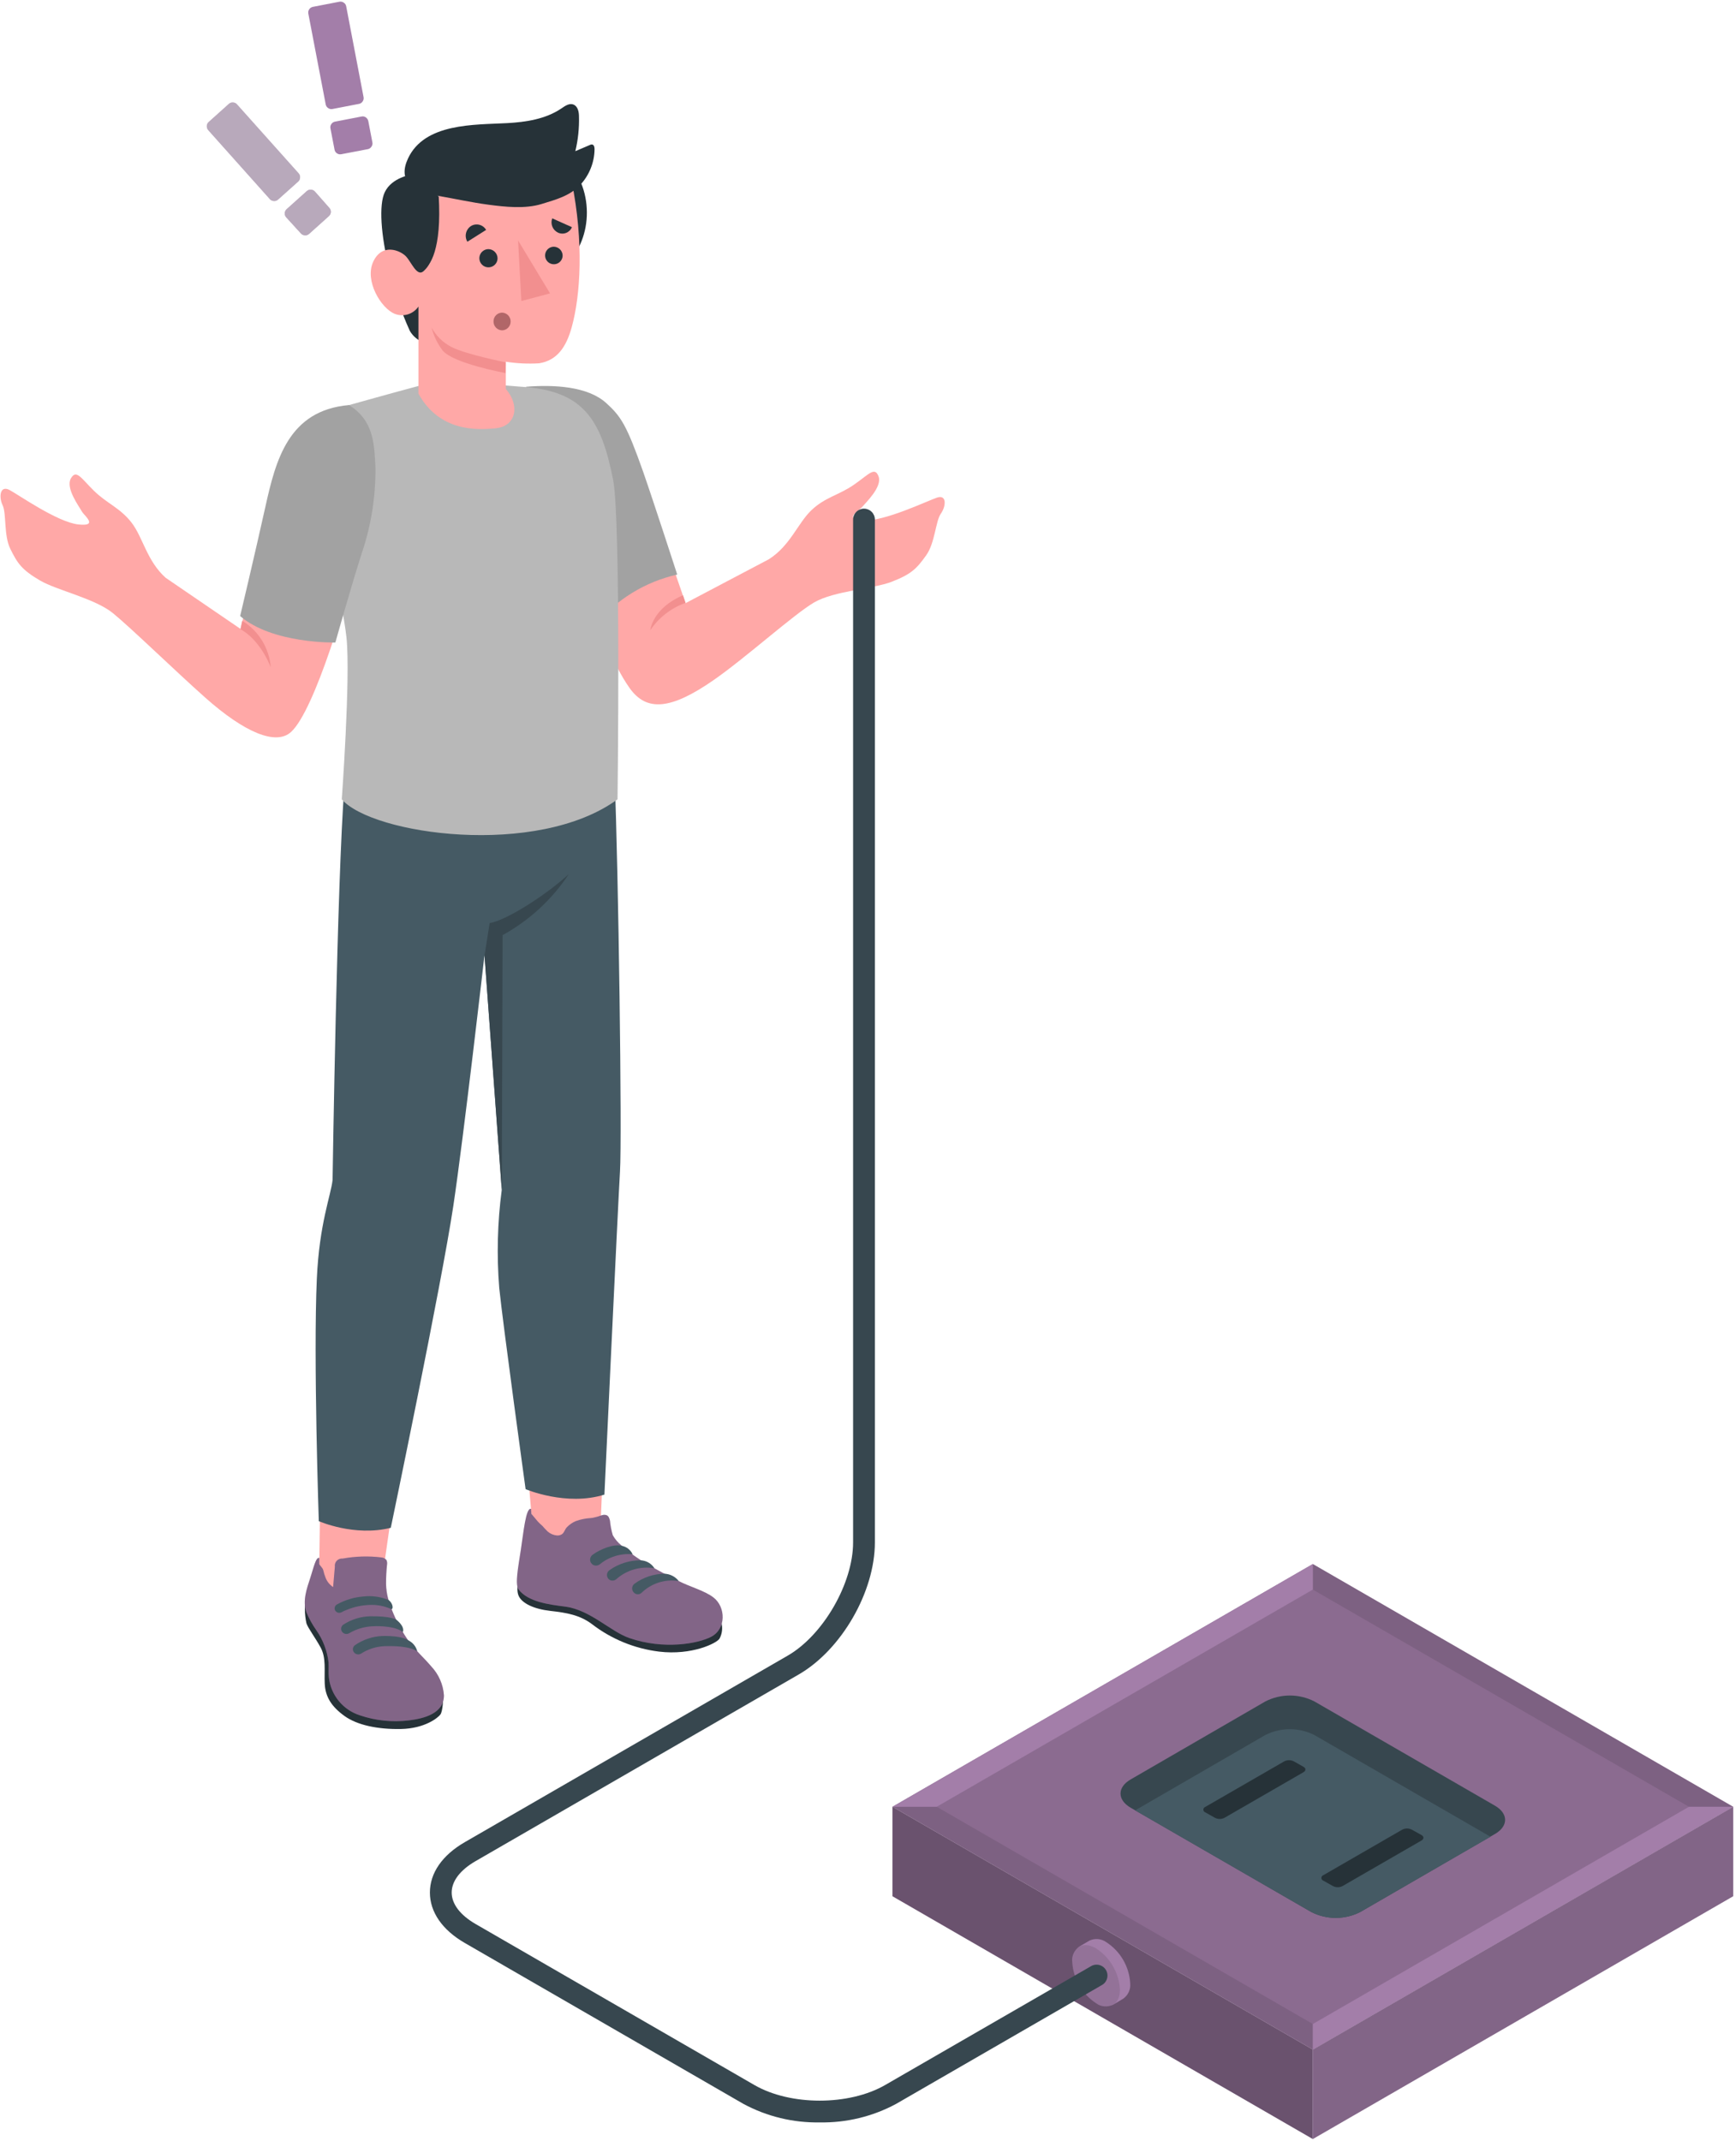 <svg width="262" height="323" viewBox="0 0 262 323" fill="none" xmlns="http://www.w3.org/2000/svg">
<path d="M48.137 239.172C50.742 240.759 54.203 240.816 57.466 239.674L59.932 222.412L48.424 219.469L48.137 239.172Z" fill="#FFA8A7"/>
<path d="M66.707 255.695C66.995 255.991 66.822 258.161 66.468 258.646C66.115 259.131 64.134 260.775 60.484 260.841C57.007 260.899 53.908 260.266 51.968 258.86C50.028 257.454 49.1 255.983 49.009 253.994C48.919 252.005 49.248 250.122 48.393 248.552C47.538 246.982 46.51 245.667 46.247 244.894C45.938 243.495 45.938 242.044 46.247 240.645L66.707 255.695Z" fill="#263238"/>
<path d="M58.264 238.951C58.281 239.701 58.386 240.446 58.577 241.171C59.025 242.725 59.657 244.221 60.459 245.626C60.858 246.359 61.306 247.065 61.799 247.738C62.777 249.045 64.027 250.139 65.087 251.396C66.213 252.588 66.89 254.134 67.002 255.769C67.002 258.498 64.002 259.263 61.709 259.542C59.217 259.846 56.688 259.585 54.311 258.778C53.066 258.38 51.964 257.632 51.134 256.623C50.304 255.614 49.783 254.387 49.633 253.09C49.543 252.325 49.633 251.561 49.584 250.796C49.38 249.042 48.741 247.367 47.727 245.922C47.137 245.085 46.64 244.187 46.247 243.242C45.622 241.524 46.296 239.658 46.839 238.006C47.307 236.584 47.661 234.866 48.187 235.03C48.187 235.318 48.187 235.959 48.187 235.959C48.335 236.28 48.696 236.51 48.787 236.888C48.872 237.278 48.99 237.66 49.14 238.03C49.364 238.603 49.761 239.091 50.275 239.428C50.365 238.4 50.456 237.373 50.538 236.354C50.514 236.192 50.528 236.026 50.578 235.871C50.628 235.715 50.713 235.572 50.827 235.454C50.94 235.336 51.079 235.246 51.232 235.189C51.386 235.133 51.55 235.112 51.713 235.129C53.641 234.776 55.612 234.718 57.558 234.956C57.704 234.967 57.847 235.007 57.978 235.073C58.109 235.14 58.226 235.231 58.322 235.343C58.422 235.561 58.454 235.805 58.413 236.041C58.311 237.008 58.261 237.979 58.264 238.951Z" fill="#A37EA9"/>
<path opacity="0.2" d="M58.264 238.951C58.281 239.701 58.386 240.446 58.577 241.171C59.025 242.725 59.657 244.221 60.459 245.626C60.858 246.359 61.306 247.065 61.799 247.738C62.777 249.045 64.027 250.139 65.087 251.396C66.213 252.588 66.89 254.134 67.002 255.769C67.002 258.498 64.002 259.263 61.709 259.542C59.217 259.846 56.688 259.585 54.311 258.778C53.066 258.38 51.964 257.632 51.134 256.623C50.304 255.614 49.783 254.387 49.633 253.09C49.543 252.325 49.633 251.561 49.584 250.796C49.38 249.042 48.741 247.367 47.727 245.922C47.137 245.085 46.64 244.187 46.247 243.242C45.622 241.524 46.296 239.658 46.839 238.006C47.307 236.584 47.661 234.866 48.187 235.03C48.187 235.318 48.187 235.959 48.187 235.959C48.335 236.28 48.696 236.51 48.787 236.888C48.872 237.278 48.99 237.66 49.14 238.03C49.364 238.603 49.761 239.091 50.275 239.428C50.365 238.4 50.456 237.373 50.538 236.354C50.514 236.192 50.528 236.026 50.578 235.871C50.628 235.715 50.713 235.572 50.827 235.454C50.94 235.336 51.079 235.246 51.232 235.189C51.386 235.133 51.55 235.112 51.713 235.129C53.641 234.776 55.612 234.718 57.558 234.956C57.704 234.967 57.847 235.007 57.978 235.073C58.109 235.14 58.226 235.231 58.322 235.343C58.422 235.561 58.454 235.805 58.413 236.041C58.311 237.008 58.261 237.979 58.264 238.951Z" fill="black"/>
<path d="M60.796 246.219C59.826 245.397 57.557 245.274 56.307 245.339C55.042 245.382 53.807 245.741 52.715 246.383C52.554 246.482 52.364 246.521 52.177 246.496C51.99 246.47 51.817 246.381 51.688 246.244C51.612 246.163 51.554 246.068 51.519 245.963C51.484 245.858 51.473 245.747 51.485 245.638C51.498 245.528 51.534 245.422 51.592 245.328C51.65 245.234 51.727 245.154 51.819 245.093C53.027 244.306 54.43 243.87 55.872 243.835C58.979 243.786 59.801 244.345 59.801 244.345C59.801 244.345 61.149 245.331 60.796 246.219Z" fill="#455A64"/>
<path d="M62.975 249.126C61.742 248.304 59.243 248.304 57.994 248.345C56.751 248.404 55.546 248.79 54.5 249.463C54.338 249.564 54.146 249.605 53.957 249.579C53.769 249.554 53.594 249.463 53.465 249.323C53.388 249.243 53.33 249.147 53.294 249.042C53.259 248.937 53.248 248.825 53.261 248.715C53.275 248.605 53.312 248.499 53.372 248.405C53.431 248.311 53.511 248.232 53.604 248.173C54.819 247.341 56.243 246.869 57.714 246.808C60.78 246.751 61.545 247.425 61.545 247.425C61.897 247.58 62.209 247.815 62.458 248.109C62.705 248.404 62.883 248.752 62.975 249.126Z" fill="#455A64"/>
<path d="M54.813 240.851C56.111 240.695 57.427 240.877 58.635 241.377C59.153 241.714 59.457 242.577 59.104 242.774C58.038 242.28 56.866 242.057 55.693 242.125C54.544 242.176 53.412 242.423 52.347 242.857C52.076 242.955 51.763 243.103 51.525 243.235C51.437 243.28 51.341 243.306 51.242 243.312C51.144 243.318 51.045 243.304 50.953 243.27C50.86 243.236 50.775 243.183 50.704 243.115C50.633 243.046 50.577 242.964 50.539 242.873C50.487 242.721 50.49 242.556 50.547 242.406C50.604 242.256 50.712 242.13 50.851 242.051C52.071 241.374 53.422 240.964 54.813 240.851Z" fill="#455A64"/>
<path d="M80.573 232.689C82.579 237.712 85.719 236.167 90.503 233.273L91.227 216.126L79.053 215L80.573 232.689Z" fill="#FFA8A7"/>
<path d="M108.866 244.78C109.088 245.587 108.994 246.448 108.603 247.188C108.225 247.879 104.419 249.769 99.446 249.161C95.758 248.707 92.261 247.27 89.319 245.002C87.486 243.637 85.521 243.3 83.055 243.021C80.589 242.741 78.74 241.886 78.255 240.703C77.77 239.519 78.51 237.562 78.51 237.562L108.866 244.78Z" fill="#263238"/>
<path d="M89.5 228.973C89.95 228.879 90.392 228.752 90.824 228.595C91.065 228.506 91.33 228.506 91.572 228.595C91.884 228.735 91.983 229.113 92.057 229.417C92.127 230.161 92.27 230.896 92.484 231.612C92.82 232.206 93.267 232.73 93.799 233.157C94.984 234.218 96.276 235.152 97.655 235.944C99.241 236.914 100.803 237.678 102.439 238.525C104.074 239.372 106.368 239.98 107.667 240.991C109.549 242.421 109.623 245.75 107.321 246.934C105.34 247.962 100.211 248.915 94.991 247.123C92.139 246.145 89.097 242.882 85.316 242.38C82.908 242.068 79.702 241.69 78.247 239.775C77.721 238.953 78.181 236.569 78.609 233.782C78.995 231.316 79.349 227.371 80.146 227.634L80.204 228.39L81.174 229.549C81.386 229.775 81.611 229.989 81.847 230.19C82.107 230.494 82.381 230.785 82.669 231.061C83.06 231.396 83.546 231.6 84.059 231.645C84.302 231.66 84.544 231.606 84.757 231.489C85.168 231.259 85.226 230.716 85.579 230.379C85.962 229.986 86.421 229.675 86.927 229.467C87.632 229.216 88.368 229.067 89.114 229.023C89.244 229.015 89.373 228.998 89.5 228.973Z" fill="#A37EA9"/>
<path opacity="0.2" d="M89.5 228.973C89.95 228.879 90.392 228.752 90.824 228.595C91.065 228.506 91.33 228.506 91.572 228.595C91.884 228.735 91.983 229.113 92.057 229.417C92.127 230.161 92.27 230.896 92.484 231.612C92.82 232.206 93.267 232.73 93.799 233.157C94.984 234.218 96.276 235.152 97.655 235.944C99.241 236.914 100.803 237.678 102.439 238.525C104.074 239.372 106.368 239.98 107.667 240.991C109.549 242.421 109.623 245.75 107.321 246.934C105.34 247.962 100.211 248.915 94.991 247.123C92.139 246.145 89.097 242.882 85.316 242.38C82.908 242.068 79.702 241.69 78.247 239.775C77.721 238.953 78.181 236.569 78.609 233.782C78.995 231.316 79.349 227.371 80.146 227.634L80.204 228.39L81.174 229.549C81.386 229.775 81.611 229.989 81.847 230.19C82.107 230.494 82.381 230.785 82.669 231.061C83.06 231.396 83.546 231.6 84.059 231.645C84.302 231.66 84.544 231.606 84.757 231.489C85.168 231.259 85.226 230.716 85.579 230.379C85.962 229.986 86.421 229.675 86.927 229.467C87.632 229.216 88.368 229.067 89.114 229.023C89.244 229.015 89.373 228.998 89.5 228.973Z" fill="black"/>
<path d="M95.477 234.479C95.319 234.138 95.078 233.841 94.777 233.616C94.476 233.39 94.123 233.243 93.751 233.188C92.666 232.925 90.685 233.632 89.427 234.561C89.308 234.648 89.211 234.763 89.147 234.895C89.082 235.028 89.05 235.175 89.055 235.322C89.06 235.47 89.101 235.614 89.174 235.742C89.248 235.87 89.352 235.978 89.476 236.057C89.635 236.153 89.818 236.198 90.003 236.188C90.188 236.178 90.365 236.112 90.512 236C91.903 234.86 93.686 234.313 95.477 234.479Z" fill="#455A64"/>
<path d="M98.772 236.591C98.551 236.241 98.249 235.95 97.891 235.741C97.533 235.532 97.131 235.412 96.717 235.391C95.022 235.374 93.364 235.895 91.983 236.879C91.866 236.96 91.77 237.068 91.704 237.194C91.638 237.32 91.603 237.46 91.603 237.602C91.603 237.744 91.638 237.885 91.704 238.011C91.77 238.137 91.866 238.245 91.983 238.326C92.137 238.418 92.315 238.462 92.495 238.45C92.674 238.438 92.845 238.372 92.986 238.26C93.762 237.564 94.686 237.052 95.688 236.763C96.69 236.474 97.745 236.415 98.772 236.591Z" fill="#455A64"/>
<path d="M102.439 238.516C102.183 238.189 101.859 237.922 101.49 237.732C101.121 237.541 100.716 237.433 100.301 237.414C98.665 237.427 97.074 237.957 95.756 238.927C95.641 239.011 95.549 239.123 95.488 239.251C95.426 239.379 95.396 239.521 95.401 239.663C95.406 239.805 95.445 239.944 95.516 240.068C95.586 240.192 95.685 240.296 95.805 240.373C95.954 240.474 96.132 240.523 96.312 240.512C96.492 240.502 96.663 240.433 96.8 240.316C97.534 239.596 98.426 239.058 99.405 238.745C100.385 238.433 101.423 238.354 102.439 238.516Z" fill="#455A64"/>
<path d="M47.818 192.895C48.187 184.617 49.947 180.31 50.193 178.017C50.193 178.017 50.867 132.478 51.977 118.66L92.748 116.926C93.348 131.722 93.891 171.474 93.57 176.734C93.266 181.773 91.219 225.479 91.219 225.479C85.465 227.279 79.325 224.657 79.325 224.657C79.325 224.657 75.905 199.792 75.346 194.309C74.95 189.377 75.076 184.418 75.724 179.513L73.119 144.109C73.119 144.109 69.97 171.564 68.417 181.921C66.641 193.766 58.98 230.485 58.98 230.485C53.473 231.858 48.113 229.482 48.113 229.482C48.113 229.482 47.275 204.888 47.818 192.895Z" fill="#455A64"/>
<path d="M73.127 144.14L73.9 139.257C76.275 138.904 82.292 135.147 85.852 131.859C83.316 135.696 79.886 138.858 75.856 141.074L75.733 179.527L73.127 144.14Z" fill="#37474F"/>
<path d="M89.846 92.939C87.076 86.618 82.308 75.973 82.308 75.973L81.1 58.711C82.863 58.767 84.623 58.924 86.369 59.179C88.933 59.582 93.002 62.032 94.86 66.651C96.249 70.079 103.466 90.991 103.466 90.991L116.043 84.366C119.265 82.319 120.408 78.924 122.463 76.968C124.518 75.011 126.573 74.715 128.85 73.145C131.127 71.575 132.023 70.318 132.598 71.888C133.173 73.458 130.625 75.866 130.132 76.466C129.639 77.066 127.164 78.349 130.321 78.513C133.477 78.677 139.864 75.603 141.393 75.077C142.922 74.551 142.791 76.368 141.993 77.494C141.196 78.62 141.114 81.924 139.782 83.774C138.368 85.746 137.604 86.593 134.571 87.769C131.751 88.854 125.907 89.133 122.898 90.868C119.89 92.602 112.607 99.186 107.749 102.565C101.23 107.102 97.564 107.398 95.008 103.781C92.451 100.164 90.824 95.167 89.846 92.939Z" fill="#FFA8A7"/>
<path d="M79.398 58.344C83.673 58.015 88.712 58.278 91.498 60.81C93.726 62.84 94.564 64.098 97.047 71.118C98.691 75.828 102.209 86.678 102.209 86.678C97.379 87.768 93.044 90.424 89.879 94.232L81.864 76.222L79.398 58.344Z" fill="#A2A2A2"/>
<path d="M103.467 90.951C101.301 91.718 99.437 93.158 98.148 95.061C98.148 95.061 98.453 91.773 103.08 89.809L103.467 90.951Z" fill="#F28F8F"/>
<path d="M69.165 57.572C67.14 57.488 65.115 57.71 63.156 58.229C59.4 59.224 52.667 61.115 52.667 61.115C50.53 62.224 49.7 65.923 49.215 68.052C47.67 74.867 51.681 90.246 52.297 96.239C52.914 102.231 51.582 120.586 51.582 120.586C56.177 125.913 81.076 129.448 93.2 120.586C93.2 120.586 93.726 78.442 92.534 72.392C90.726 63.235 88.038 58.887 78.56 58.336L69.165 57.572Z" fill="#B8B8B8"/>
<path d="M74.483 34.965L71.778 36.453C71.591 36.081 71.553 35.651 71.67 35.252C71.788 34.852 72.053 34.511 72.412 34.3C72.59 34.203 72.787 34.143 72.989 34.124C73.192 34.105 73.396 34.127 73.59 34.189C73.783 34.252 73.962 34.352 74.116 34.486C74.269 34.619 74.394 34.782 74.483 34.965Z" fill="#263238"/>
<path d="M86.245 36.049L83.779 34.15C83.895 33.984 84.044 33.842 84.216 33.735C84.388 33.627 84.581 33.556 84.781 33.525C84.982 33.494 85.187 33.505 85.383 33.556C85.58 33.607 85.764 33.697 85.925 33.822C86.251 34.083 86.466 34.458 86.526 34.872C86.585 35.286 86.485 35.707 86.245 36.049Z" fill="#263238"/>
<path d="M62.054 26.359C62.054 26.359 59.145 26.762 58.076 28.982C57.155 30.889 57.484 35.492 58.725 40.49C59.427 43.732 60.474 46.89 61.849 49.91C62.335 50.765 63.128 51.403 64.068 51.693L63.912 45.726L63.698 41.616C63.698 41.616 66.353 37.983 66.649 35.04C67.027 31.209 66.222 29.639 66.222 29.639L62.054 26.359Z" fill="#263238"/>
<path d="M66.748 32.111C66.759 35.057 67.938 37.877 70.026 39.955C72.114 42.032 74.941 43.196 77.886 43.192C84.018 43.192 88.621 38.136 88.572 31.996C88.523 25.856 83.92 20.94 77.779 20.965C74.84 20.987 72.03 22.172 69.962 24.261C67.895 26.349 66.739 29.172 66.748 32.111Z" fill="#263238"/>
<path d="M63.912 40.917C62.909 41.788 62.095 39.544 61.257 38.665C60.418 37.785 57.664 36.602 56.325 39.487C54.985 42.372 57.525 46.556 59.612 47.361C60.243 47.6 60.935 47.62 61.578 47.417C62.221 47.214 62.776 46.801 63.155 46.243V59.395C66.32 65.1 71.901 64.919 74.885 64.599C77.869 64.278 78.519 61.179 76.34 58.68V54.57C77.998 54.831 79.679 54.91 81.354 54.809C84.084 54.381 85.464 52.343 86.286 49.359C87.602 44.599 88.136 36.61 86.286 27.379C83.229 25.011 72.625 25.406 66.205 29.475C66.706 37.752 64.865 40.054 63.912 40.917Z" fill="#FFA8A7"/>
<path d="M86.83 22.807C87.243 21.093 87.428 19.333 87.38 17.571C87.38 16.88 87.208 16.042 86.558 15.779C85.909 15.516 85.268 15.993 84.709 16.371C82.342 17.965 79.399 18.418 76.546 18.574C71.615 18.845 64.077 18.524 61.57 23.925C60.871 25.421 60.748 26.999 62.129 28.035C63.36 28.86 64.768 29.383 66.239 29.564C68.705 30 71.171 30.542 73.702 30.879C76.234 31.216 79.243 31.545 81.75 30.772C83.862 30.123 86.008 29.564 87.578 27.887C88.939 26.425 89.706 24.508 89.731 22.511C89.731 22.232 89.674 21.878 89.394 21.804C89.255 21.787 89.113 21.816 88.992 21.886L86.83 22.807Z" fill="#263238"/>
<path d="M76.316 54.658C76.316 54.658 70.217 53.45 68.096 52.324C66.84 51.673 65.808 50.659 65.137 49.414C65.449 50.658 66.008 51.826 66.781 52.85C68.351 54.839 76.299 56.278 76.299 56.278L76.316 54.658Z" fill="#F28F8F"/>
<path d="M75.091 39C75.082 39.269 74.995 39.531 74.84 39.751C74.684 39.971 74.467 40.141 74.215 40.238C73.964 40.336 73.689 40.357 73.426 40.3C73.162 40.242 72.921 40.108 72.734 39.915C72.546 39.721 72.419 39.477 72.369 39.212C72.32 38.947 72.349 38.673 72.454 38.424C72.559 38.176 72.735 37.964 72.96 37.815C73.184 37.666 73.448 37.586 73.718 37.586C74.087 37.592 74.439 37.745 74.696 38.01C74.953 38.275 75.095 38.631 75.091 39Z" fill="#263238"/>
<path d="M77.064 48.496C77.07 48.843 76.939 49.179 76.699 49.43C76.459 49.681 76.129 49.827 75.781 49.836C75.432 49.829 75.099 49.684 74.856 49.434C74.612 49.182 74.478 48.845 74.483 48.496C74.479 48.324 74.51 48.153 74.573 47.994C74.635 47.834 74.729 47.688 74.848 47.564C74.967 47.441 75.109 47.342 75.267 47.273C75.424 47.204 75.593 47.167 75.765 47.164C76.113 47.17 76.445 47.314 76.688 47.563C76.931 47.812 77.066 48.148 77.064 48.496Z" fill="#B16668"/>
<path d="M73.365 34.685L70.537 36.469C70.304 36.081 70.23 35.617 70.331 35.176C70.433 34.735 70.701 34.35 71.08 34.102C71.267 33.987 71.476 33.911 71.693 33.878C71.911 33.845 72.133 33.856 72.346 33.91C72.559 33.965 72.759 34.062 72.934 34.195C73.109 34.328 73.256 34.495 73.365 34.685Z" fill="#263238"/>
<path d="M83.343 32.941L86.319 34.273C86.239 34.468 86.12 34.645 85.969 34.793C85.818 34.941 85.639 35.057 85.443 35.134C85.246 35.211 85.036 35.247 84.825 35.24C84.614 35.234 84.406 35.184 84.215 35.095C83.826 34.91 83.521 34.587 83.36 34.188C83.198 33.789 83.193 33.344 83.343 32.941Z" fill="#263238"/>
<path d="M84.913 38.592C84.904 38.851 84.818 39.101 84.668 39.312C84.517 39.523 84.307 39.685 84.065 39.778C83.823 39.871 83.559 39.89 83.306 39.834C83.053 39.779 82.822 39.65 82.641 39.464C82.461 39.278 82.339 39.042 82.291 38.788C82.243 38.533 82.27 38.27 82.37 38.031C82.471 37.791 82.639 37.587 82.854 37.443C83.07 37.298 83.323 37.221 83.582 37.219C83.94 37.225 84.281 37.373 84.531 37.63C84.78 37.888 84.918 38.233 84.913 38.592Z" fill="#263238"/>
<path d="M78.189 36.273L78.683 45.414L83.015 44.263L78.189 36.273Z" fill="#F28F8F"/>
<path d="M1.44 73.92C2.862 74.685 8.657 78.762 11.805 79.115C13.137 79.263 13.499 79.049 13.449 78.704C13.383 78.227 12.537 77.512 12.331 77.126C11.978 76.452 9.865 73.657 10.687 72.194C11.509 70.731 12.225 72.128 14.181 74.043C16.137 75.959 18.143 76.624 19.861 78.852C21.579 81.08 22.154 84.606 24.998 87.162L36.325 94.897C36.325 94.897 41.603 70.41 43.921 67.525C46.387 64.492 56.966 71.101 54.747 80.743C52.527 90.385 47.472 107.121 43.954 110.4C41.685 112.529 36.909 110.524 30.95 105.222C26.24 101.03 19.787 94.741 17.058 92.514C14.329 90.286 8.657 89.086 6.051 87.582C3.248 85.938 2.632 84.976 1.555 82.798C0.544 80.751 0.996 77.471 0.396 76.222C-0.204 74.972 -0.007 73.156 1.44 73.92Z" fill="#FFA8A7"/>
<path d="M52.668 61.109C56.301 63.378 56.482 66.683 56.663 70.464C56.714 74.89 56.014 79.293 54.591 83.484C53.054 88.244 50.613 96.932 50.613 96.932C50.613 96.932 41.127 97.154 36.244 92.937C36.244 92.937 38.472 83.566 40.042 76.497C41.612 69.428 43.519 61.907 52.668 61.109Z" fill="#A2A2A2"/>
<path d="M36.285 94.914C38.874 96.352 40.395 99.443 40.864 100.668C40.752 99.242 40.303 97.863 39.554 96.644C38.805 95.425 37.778 94.401 36.556 93.656L36.285 94.914Z" fill="#F28F8F"/>
<path d="M134.693 272.57L198.135 309.199V322.696L134.693 286.068V272.57Z" fill="#A37EA9"/>
<path opacity="0.35" d="M134.693 272.57L198.135 309.199V322.696L134.693 286.068V272.57Z" fill="black"/>
<path d="M261.577 272.57L198.135 309.199V322.696L261.577 286.068V272.57Z" fill="#A37EA9"/>
<path opacity="0.2" d="M261.577 272.57L198.135 309.199V322.696L261.577 286.068V272.57Z" fill="black"/>
<path d="M261.577 272.573L198.135 235.953L134.693 272.573L198.135 309.202L261.577 272.573Z" fill="#A37EA9"/>
<path opacity="0.15" d="M261.577 272.573L198.135 235.953L134.693 272.573L198.135 309.202L261.577 272.573Z" fill="black"/>
<path opacity="0.1" d="M198.135 309.199V305.343L141.368 272.57H134.693L198.135 309.199Z" fill="black"/>
<path opacity="0.1" d="M198.135 235.953V239.808L254.902 272.573H261.577L198.135 235.953Z" fill="black"/>
<path d="M261.577 272.57H254.902L198.135 305.343V309.199L261.577 272.57Z" fill="#A37EA9"/>
<path d="M198.135 235.953V239.808L141.368 272.573H134.693L198.135 235.953Z" fill="#A37EA9"/>
<path d="M198.366 256.677L225.624 272.41C227.662 273.594 227.662 275.501 225.624 276.676L205.296 288.448C204.151 289.033 202.883 289.338 201.597 289.338C200.311 289.338 199.043 289.033 197.898 288.448L170.64 272.714C168.602 271.531 168.602 269.624 170.64 268.448L190.977 256.677C192.121 256.093 193.387 255.789 194.671 255.789C195.956 255.789 197.222 256.093 198.366 256.677Z" fill="#37474F"/>
<path d="M205.294 288.445L224.948 277.093L198.365 261.747C197.217 261.168 195.95 260.867 194.666 260.867C193.381 260.867 192.114 261.168 190.967 261.747L171.312 273.115L197.896 288.445C199.041 289.03 200.309 289.335 201.595 289.335C202.881 289.335 204.149 289.03 205.294 288.445Z" fill="#455A64"/>
<path d="M181.9 272.596L193.828 265.716C194.05 265.605 194.294 265.547 194.543 265.547C194.791 265.547 195.036 265.605 195.258 265.716L196.721 266.538C197.116 266.76 197.116 267.13 196.721 267.36L184.794 274.24C184.573 274.352 184.33 274.41 184.083 274.41C183.836 274.41 183.592 274.352 183.372 274.24L181.909 273.418C181.823 273.389 181.749 273.334 181.696 273.261C181.643 273.188 181.614 273.101 181.613 273.01C181.612 272.92 181.64 272.832 181.691 272.758C181.742 272.683 181.816 272.627 181.9 272.596Z" fill="#263238"/>
<path d="M199.713 282.897L211.64 276.017C211.861 275.906 212.104 275.848 212.351 275.848C212.598 275.848 212.842 275.906 213.062 276.017L214.534 276.839C214.928 277.061 214.928 277.431 214.534 277.661L202.606 284.541C202.386 284.652 202.142 284.71 201.895 284.71C201.648 284.71 201.405 284.652 201.184 284.541L199.721 283.719C199.636 283.69 199.561 283.635 199.509 283.562C199.456 283.489 199.427 283.401 199.426 283.311C199.425 283.221 199.452 283.132 199.503 283.058C199.555 282.984 199.628 282.928 199.713 282.897Z" fill="#263238"/>
<path d="M170.574 299.228C170.507 297.981 170.146 296.767 169.52 295.685C168.895 294.604 168.022 293.686 166.974 293.006C166.611 292.741 166.184 292.579 165.738 292.535C165.291 292.492 164.841 292.569 164.434 292.759L162.88 293.663C162.515 293.921 162.224 294.272 162.039 294.68C161.854 295.087 161.782 295.536 161.828 295.981C161.896 297.229 162.257 298.443 162.881 299.525C163.505 300.608 164.375 301.528 165.42 302.212C165.784 302.477 166.213 302.639 166.661 302.683C167.109 302.726 167.56 302.649 167.969 302.459L169.514 301.53C169.877 301.273 170.167 300.925 170.353 300.521C170.539 300.117 170.615 299.671 170.574 299.228Z" fill="#A37EA9"/>
<path opacity="0.1" d="M165.42 293.934C166.468 294.614 167.341 295.532 167.967 296.614C168.592 297.695 168.954 298.909 169.021 300.157C169.021 302.45 167.377 303.379 165.42 302.236C164.375 301.552 163.505 300.632 162.881 299.55C162.257 298.467 161.896 297.253 161.828 296.006C161.828 293.72 163.439 292.792 165.42 293.934Z" fill="black"/>
<path d="M123.72 320.19C119.708 320.26 115.746 319.301 112.212 317.403L70.125 293.105C66.747 291.149 64.881 288.453 64.881 285.51C64.881 282.567 66.747 279.879 70.125 277.923L118.886 249.769C124.229 246.687 128.75 238.87 128.75 232.696V78.382C128.75 77.946 128.923 77.528 129.232 77.22C129.54 76.912 129.958 76.738 130.394 76.738C130.83 76.738 131.248 76.912 131.557 77.22C131.865 77.528 132.038 77.946 132.038 78.382V232.696C132.038 240.144 126.991 248.898 120.53 252.622L71.769 280.775C69.451 282.115 68.169 283.792 68.169 285.51C68.169 287.228 69.451 288.913 71.769 290.253L113.856 314.551C119.289 317.691 128.134 317.691 133.584 314.551L164.614 296.648C164.801 296.529 165.01 296.449 165.229 296.413C165.448 296.377 165.672 296.386 165.887 296.439C166.103 296.491 166.305 296.587 166.482 296.72C166.66 296.853 166.808 297.021 166.919 297.213C167.03 297.405 167.101 297.617 167.128 297.837C167.155 298.057 167.137 298.28 167.075 298.493C167.013 298.706 166.909 298.905 166.769 299.076C166.628 299.248 166.455 299.389 166.258 299.492L135.228 317.403C131.694 319.302 127.731 320.262 123.72 320.19Z" fill="#37474F"/>
<path d="M49.872 19.371C49.848 19.259 49.847 19.144 49.869 19.032C49.892 18.92 49.938 18.814 50.004 18.721C50.066 18.624 50.147 18.541 50.244 18.477C50.34 18.413 50.449 18.37 50.562 18.351L54.557 17.579C54.67 17.553 54.787 17.552 54.9 17.574C55.014 17.597 55.121 17.643 55.215 17.71C55.406 17.842 55.538 18.042 55.585 18.269L56.201 21.475C56.225 21.587 56.224 21.703 56.2 21.814C56.176 21.926 56.129 22.032 56.062 22.124C56.001 22.223 55.921 22.307 55.826 22.372C55.731 22.437 55.624 22.482 55.511 22.503L51.508 23.267C51.396 23.291 51.281 23.292 51.169 23.27C51.057 23.247 50.952 23.201 50.858 23.136C50.761 23.073 50.678 22.992 50.614 22.895C50.55 22.799 50.507 22.691 50.489 22.576L49.872 19.371ZM46.535 2.059C46.512 1.947 46.512 1.83 46.534 1.717C46.557 1.605 46.602 1.497 46.666 1.402C46.73 1.306 46.812 1.224 46.908 1.161C47.004 1.097 47.112 1.054 47.225 1.032L51.228 0.259C51.34 0.236 51.456 0.237 51.568 0.261C51.679 0.285 51.785 0.332 51.878 0.399C51.974 0.46 52.057 0.541 52.121 0.635C52.184 0.73 52.228 0.837 52.248 0.95L54.87 14.652C54.893 14.764 54.892 14.88 54.868 14.992C54.844 15.104 54.797 15.209 54.73 15.302C54.669 15.398 54.588 15.481 54.494 15.545C54.399 15.608 54.292 15.652 54.179 15.672L50.176 16.444C50.064 16.468 49.949 16.467 49.837 16.443C49.725 16.419 49.619 16.372 49.527 16.305C49.43 16.244 49.347 16.163 49.284 16.068C49.22 15.973 49.177 15.866 49.157 15.754L46.535 2.059Z" fill="#A37EA9"/>
<path d="M43.197 32.788C43.12 32.702 43.061 32.603 43.023 32.495C42.984 32.387 42.968 32.272 42.974 32.157C42.98 32.043 43.008 31.931 43.058 31.827C43.108 31.724 43.177 31.631 43.263 31.555L46.296 28.834C46.381 28.756 46.481 28.697 46.59 28.66C46.699 28.623 46.814 28.609 46.929 28.62C47.043 28.622 47.155 28.649 47.258 28.697C47.362 28.745 47.454 28.814 47.529 28.9L49.707 31.366C49.784 31.451 49.843 31.55 49.882 31.658C49.92 31.767 49.937 31.881 49.93 31.996C49.924 32.11 49.896 32.222 49.846 32.326C49.797 32.429 49.727 32.522 49.642 32.599L46.649 35.286C46.565 35.364 46.465 35.424 46.356 35.461C46.247 35.497 46.131 35.511 46.016 35.5C45.903 35.498 45.79 35.472 45.687 35.424C45.584 35.375 45.492 35.306 45.416 35.221L43.197 32.788ZM31.434 19.636C31.279 19.462 31.2 19.235 31.212 19.003C31.216 18.888 31.243 18.776 31.293 18.672C31.342 18.569 31.413 18.477 31.5 18.403L34.533 15.682C34.617 15.602 34.717 15.542 34.826 15.503C34.935 15.465 35.051 15.45 35.166 15.46C35.281 15.463 35.393 15.491 35.496 15.54C35.6 15.59 35.692 15.66 35.766 15.748L45.071 26.154C45.149 26.239 45.208 26.339 45.245 26.448C45.282 26.557 45.295 26.672 45.285 26.787C45.282 26.901 45.256 27.013 45.208 27.116C45.16 27.22 45.091 27.312 45.005 27.387L41.964 30.108C41.88 30.185 41.782 30.244 41.674 30.28C41.566 30.317 41.453 30.331 41.339 30.322C41.224 30.32 41.11 30.295 41.005 30.247C40.901 30.198 40.807 30.129 40.731 30.042L31.434 19.636Z" fill="#A37EA9"/>
<g opacity="0.6">
<path d="M43.197 32.788C43.12 32.702 43.061 32.603 43.023 32.495C42.984 32.387 42.968 32.272 42.974 32.157C42.98 32.043 43.008 31.931 43.058 31.827C43.108 31.724 43.177 31.631 43.263 31.555L46.296 28.834C46.381 28.756 46.481 28.697 46.59 28.66C46.699 28.623 46.814 28.609 46.929 28.62C47.043 28.622 47.155 28.649 47.258 28.697C47.362 28.745 47.454 28.814 47.529 28.9L49.707 31.366C49.784 31.451 49.843 31.55 49.882 31.658C49.92 31.767 49.937 31.881 49.93 31.996C49.924 32.11 49.896 32.222 49.846 32.326C49.797 32.429 49.727 32.522 49.642 32.599L46.649 35.286C46.565 35.364 46.465 35.424 46.356 35.461C46.247 35.497 46.131 35.511 46.016 35.5C45.903 35.498 45.79 35.472 45.687 35.424C45.584 35.375 45.492 35.306 45.416 35.221L43.197 32.788ZM31.434 19.636C31.279 19.462 31.2 19.235 31.212 19.003C31.216 18.888 31.243 18.776 31.293 18.672C31.342 18.569 31.413 18.477 31.5 18.403L34.533 15.682C34.617 15.602 34.717 15.542 34.826 15.503C34.935 15.465 35.051 15.45 35.166 15.46C35.281 15.463 35.393 15.491 35.496 15.54C35.6 15.59 35.692 15.66 35.766 15.748L45.071 26.154C45.149 26.239 45.208 26.339 45.245 26.448C45.282 26.557 45.295 26.672 45.285 26.787C45.282 26.901 45.256 27.013 45.208 27.116C45.16 27.22 45.091 27.312 45.005 27.387L41.964 30.108C41.88 30.185 41.782 30.244 41.674 30.28C41.566 30.317 41.453 30.331 41.339 30.322C41.224 30.32 41.11 30.295 41.005 30.247C40.901 30.198 40.807 30.129 40.731 30.042L31.434 19.636Z" fill="#C7C7C7"/>
</g>
</svg>
